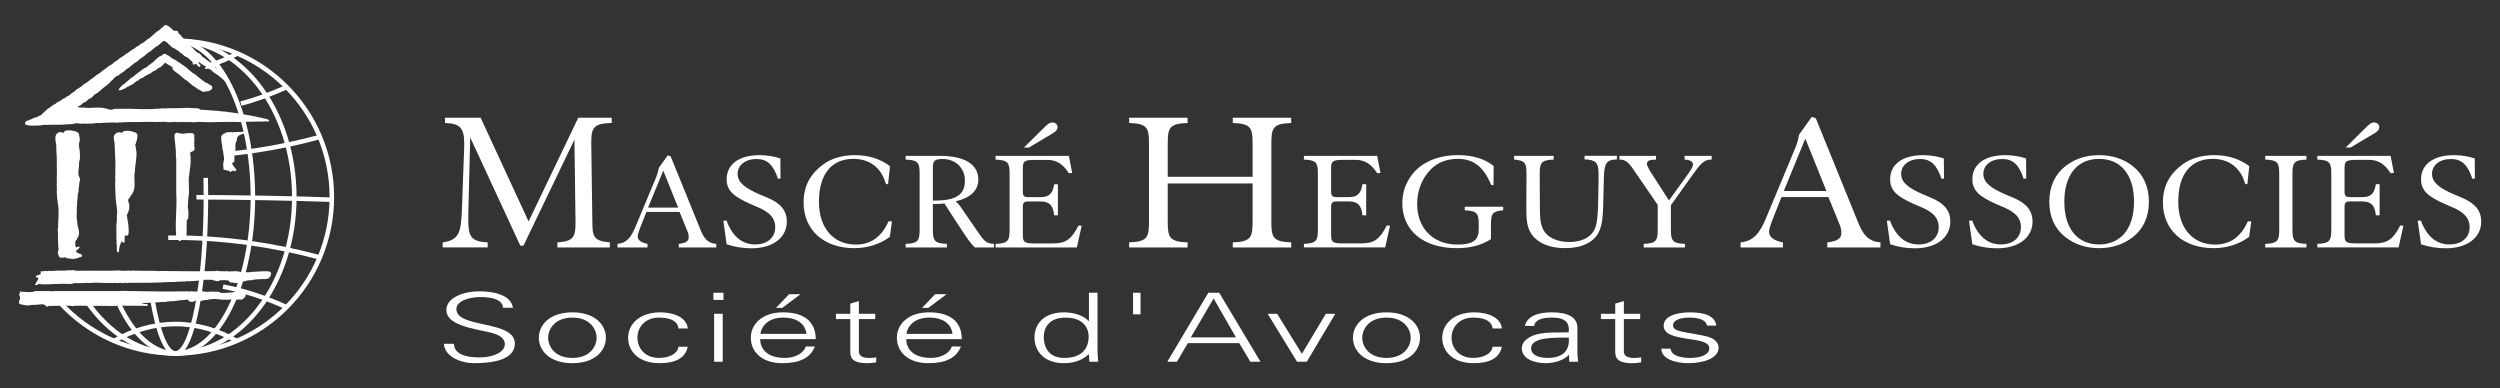<?xml version="1.0" encoding="UTF-8"?>
<!-- Generator: Adobe Illustrator 16.0.4, SVG Export Plug-In . SVG Version: 6.00 Build 0)  -->
<svg xmlns="http://www.w3.org/2000/svg" xmlns:xlink="http://www.w3.org/1999/xlink" version="1.1" id="Calque_1" x="0px" y="0px" width="275.25px" height="42.75px" viewBox="0 0 275.25 42.75" xml:space="preserve">
<rect x="0" y="0" width="275.25" height="42.75" fill="#333333" stroke="none"/>
<g>
	<path fill="none" stroke="#FFFFFF" stroke-width="0.5" d="M12.596,37.512c1.951-1.123,4.306-1.838,6.723-1.838   c2.434,0,4.782,0.732,6.748,1.871"></path>
	<path fill="none" stroke="#FFFFFF" stroke-width="0.5" d="M24.556,31.559c2.4,0.442,4.881,1.286,7.031,2.285"></path>
	<path fill="none" stroke="#FFFFFF" stroke-width="0.5" d="M18.522,26.177c0.265-0.001,0.527-0.006,0.796-0.006   c5.429,0,10.94,0.824,15.938,2.183"></path>
	<path fill="none" stroke="#FFFFFF" stroke-width="0.5" d="M23.056,7.193c0.981-0.287,2.216-0.826,3.087-1.318"></path>
	<path fill="none" stroke="#FFFFFF" stroke-width="0.5" d="M26.521,11.402c1.688-0.437,3.456-1.086,5.008-1.805"></path>
	<path fill="none" stroke="#FFFFFF" stroke-width="0.5" d="M25.703,16.884c3.189-0.337,6.47-0.979,9.487-1.798"></path>
	<path fill="none" stroke="#FFFFFF" stroke-width="0.5" d="M21.626,21.714c4.896,0.02,10.085,0.105,14.946,0.272"></path>
	<path fill="none" stroke="#FFFFFF" stroke-width="0.5" d="M19.318,4.48c9.507,0,17.219,7.709,17.219,17.221   c0,9.507-7.712,17.213-17.219,17.213c-5.022,0-9.541-2.149-12.688-5.574"></path>
	<path fill="none" stroke="#FFFFFF" stroke-width="0.5" d="M19.318,4.48c7.227,0,13.085,7.709,13.085,17.221   c0,9.507-5.858,17.213-13.085,17.213c-3.845,0-7.301-2.178-9.696-5.648"></path>
	<path fill="none" stroke="#FFFFFF" stroke-width="0.5" d="M19.318,4.48c4.708,0,8.526,7.709,8.526,17.221   c0,9.507-3.818,17.213-8.526,17.213c-2.436,0-4.634-2.059-6.186-5.365"></path>
	<path fill="none" stroke="#FFFFFF" stroke-width="0.5" d="M22.65,19.585c0.013,0.691,0.021,1.396,0.021,2.115   c0,9.507-1.502,17.213-3.354,17.213c-1.022,0-1.938-2.336-2.551-6.026"></path>
	<g>
		<path fill="#FFFFFF" d="M18.779,3.06c0.12,0.137,0.288,0.229,0.404,0.354c0.091-0.087,0.2,0.008,0.288-0.021    c0.234,0.045,0.11,0.379,0.354,0.404c0.176,0.212,0.31,0.412,0.531,0.591c0.278,0.425,0.814,0.821,1.147,1.198    c0.148,0.066,0.19,0.292,0.392,0.229l-0.022,0.015c0.148,0.088,0.186,0.147,0.285,0.269c0.133,0.105,0.192,0.256,0.369,0.299    c0.065,0.051,0.126,0.111,0.19,0.162c0.286,0.184,0.598,0.436,0.831,0.633c0.142,0.09,0.165,0.272,0.302,0.317    c0.031,0.104,0.155,0.132,0.18,0.216c0.141,0.079,0.25,0.226,0.39,0.313c0.006,0.024,0.036,0.024,0.051,0.024l-0.015,0.013    c0.031,0.008,0.05,0.065,0.087,0.024c0.311,0.252,0.53,0.514,0.67,0.844c-0.045,0.09,0.017,0.222-0.052,0.3    c-0.007-0.042-0.02-0.101-0.072-0.106c-0.029-0.019-0.052,0.024-0.073,0.035v0.014c-0.142-0.024-0.118-0.265-0.295-0.279    c-0.354-0.346-0.715-0.661-1.119-0.883c-0.25-0.18-0.427-0.463-0.772-0.479C22.8,7.644,22.674,7.585,22.6,7.599    c0.022-0.053-0.102-0.076-0.036-0.117c0.064,0.006,0.11-0.113,0.089-0.164c-0.112-0.08-0.234-0.141-0.339-0.191    c-0.03-0.104-0.171-0.045-0.191-0.163h-0.039c-0.062-0.058-0.146-0.115-0.227-0.138c-0.104,0.091,0.065,0.072,0.038,0.178    c0.058,0.093,0.243,0.131,0.154,0.301c-0.235,0.213-0.279-0.183-0.457-0.236c-0.11-0.09-0.162,0.02-0.266,0.037v0.021h-0.051    c-0.09-0.074-0.023-0.177-0.09-0.265c0.022-0.028-0.035-0.073-0.035-0.11c-0.104,0.007-0.148-0.126-0.229-0.155    c-0.147-0.197-0.3-0.267-0.479-0.375L20.42,6.242c-0.03-0.074-0.109-0.059-0.155-0.112c-0.19-0.231-0.497-0.329-0.667-0.579    l-0.126-0.016c-0.028-0.057-0.141-0.094-0.178-0.164c-0.132-0.094-0.3-0.094-0.404-0.21c-0.125-0.2-0.324-0.237-0.44-0.442    c-0.156-0.045-0.281-0.279-0.479-0.191c-0.216,0.156-0.397,0.354-0.582,0.494c-0.222,0.104-0.458,0.316-0.64,0.459    c0.006,0.123-0.141,0.041-0.156,0.145c-0.286,0.14-0.552,0.396-0.781,0.597c-0.162,0.089-0.315,0.228-0.455,0.302    c-0.06,0.103-0.201,0.168-0.265,0.265c-0.104-0.017-0.097,0.11-0.2,0.09c-0.198,0.161-0.373,0.3-0.567,0.455V7.39    c-0.052-0.008-0.123,0-0.117,0.067c-0.245,0.095-0.441,0.288-0.618,0.464c-0.045,0.044-0.134,0.064-0.2,0.104    c-0.117,0.088-0.28,0.191-0.391,0.301c-0.367,0.062-0.476,0.427-0.757,0.597c-0.046,0.076-0.133,0.09-0.156,0.179    c-0.146,0.152-0.33,0.258-0.461,0.387c-0.312,0.207-0.545,0.475-0.846,0.691c0.027,0.105-0.053,0.018-0.09,0.068    c-0.133,0.058-0.281,0.171-0.368,0.251c-0.061,0.087-0.169,0.177-0.236,0.248c-0.028,0.046-0.097-0.013-0.12,0.053l0.017,0.017    l-0.124,0.037l0.022,0.016c-0.259,0.057-0.323,0.352-0.59,0.391c-0.237,0.094-0.339,0.337-0.56,0.387    c-0.06,0.037-0.126,0.076-0.161,0.125c0.053,0.016,0.028,0.088,0.088,0.067l0.038-0.052c0.048,0.029,0.124,0.109,0.175,0.035    c0.067-0.027,0.167,0.098,0.242,0c0.016,0.037,0.082,0.037,0.125,0.037c0.045-0.088,0.097,0.008,0.141,0    c0.817,0.082,1.627-0.162,2.386,0.127c0.133-0.058,0.124,0.104,0.251,0.051c0.026,0.066,0.095,0.023,0.139,0.039    c0.008-0.016,0.021-0.023,0.021-0.039c0.11,0.139,0.275-0.059,0.404-0.021c0.112-0.096,0.207-0.01,0.334-0.029    c0.067,0.043,0.116-0.058,0.196-0.021c-0.007,0.021,0.006,0.026,0.017,0.036c0.14-0.051,0.286-0.051,0.425,0    c0.096-0.105,0.178,0.036,0.264-0.036c0.098-0.053,0.155,0.11,0.23,0c0.971,0.04,1.912,0.071,2.93,0.036    c0.03-0.008,0.008-0.051,0.035-0.036h0.054v0.021c0.244-0.053,0.545,0.029,0.744-0.073c0.036-0.007,0.066,0.007,0.088,0.036    c0.082,0.017,0.163-0.073,0.213,0c0.386-0.066,0.85-0.021,1.274-0.036c0.287-0.03,0.655-0.017,0.897-0.017    c0.054-0.082,0.132,0,0.199,0c0.043-0.059,0.179-0.045,0.24-0.021c0.38,0.021,0.746,0.037,1.113,0.053    c0.083,0.042,0.163,0.087,0.236,0.146c0.155,0.045,0.354-0.022,0.493,0.052c0.022-0.031,0.051-0.044,0.089-0.036v0.014    c0.309,0.008,0.566,0.071,0.896,0.071c0.112-0.043,0.274,0.097,0.34,0h0.05c-0.014-0.005-0.028,0.009-0.036,0.017    c0.164,0,0.322,0.073,0.441,0.039l-0.014,0.02c0.169,0,0.359,0.064,0.507,0.016c0.045,0.105,0.117,0.014,0.177,0.014    c0,0.065,0.064,0.021,0.09,0.061c0.146-0.016,0.211,0.005,0.338,0.051c0.007-0.007,0.021-0.02,0.016-0.039h0.036    c0.069,0.084,0.178,0.02,0.266,0.055v0.021c0.176,0.027,0.413,0,0.531,0.087c0.234,0.045,0.565,0.039,0.816,0.141    c0.066-0.03,0.103-0.03,0.175,0c-0.007,0.017,0.007,0.021,0.014,0.039c0.022-0.047,0.067-0.039,0.105-0.039    c-0.006,0.021,0.021,0.039,0.036,0.053h0.125v0.014c0.125,0.021,0.272,0.021,0.367,0.073c0.125,0.053,0.238-0.03,0.34,0.073    c0.053,0.009,0.147-0.035,0.162,0.052c0.09-0.015,0.199,0.022,0.295,0.017c0.021,0.073,0.134,0.006,0.178,0.053v0.021    c0.102,0.017,0.189,0.042,0.301,0.036c0.03,0.043,0.126,0.043,0.161,0.064c0.126-0.014,0.146,0.097,0.267,0.09    c0,0.021-0.008,0.043,0.015,0.051c-0.043,0.016-0.067,0.066-0.067,0.111c-0.838,0.022-1.744,0.022-2.584,0.037    c-0.126,0.039-0.317,0.075-0.479,0.03c-1.221-0.045-2.474,0.013-3.674,0.021c-0.168-0.03-0.377-0.014-0.597-0.021    c-0.294-0.042-0.682,0-1.008,0.037c-0.035-0.067-0.117-0.022-0.176-0.037c-0.046,0.05-0.163-0.067-0.229,0.037    c-0.021-0.046-0.113-0.067-0.161-0.037c-0.039,0.063-0.169-0.098-0.213,0.037h-0.039c0.008-0.052-0.051-0.015-0.064-0.052    c-0.104,0.07-0.222-0.074-0.301,0.052c-0.119-0.126-0.213,0.026-0.354-0.052c-0.059,0.07-0.2-0.03-0.249,0.052    c-0.075-0.126-0.201,0.026-0.282-0.067c-0.146,0.039-0.314,0.067-0.478,0.03c-0.256,0.083-0.463-0.09-0.744-0.016    c-0.051,0.016-0.119,0.006-0.191-0.017c-0.051,0.006-0.093,0.045-0.161,0.031c-0.029-0.076-0.08,0-0.117,0    c-1.043-0.055-2.21,0.027-3.395,0l-0.036,0.037l0.017,0.018c-0.055,0.023-0.039-0.054-0.092-0.054    c-0.176,0.044-0.338,0-0.491,0.037v0.033c-0.108-0.132-0.176,0.06-0.302-0.048c-0.082-0.008-0.11,0.103-0.191,0.015    c-0.031,0.019-0.081,0.019-0.089,0.069c-0.05-0.043-0.104-0.062-0.175-0.051l-0.037,0.028c-0.039-0.032-0.106-0.062-0.154-0.028    c-0.075,0.051-0.17-0.055-0.238,0.028c-0.146-0.138-0.199,0.054-0.367-0.028c-0.006,0.008-0.021,0.016-0.014,0.028h-0.059    c0.007-0.028-0.021-0.032-0.055-0.028c-0.081,0-0.122,0.074-0.188,0c-0.088,0.028-0.163,0.062-0.229,0    c-0.073,0.142-0.192-0.064-0.288,0.069c-0.234-0.047-0.536,0.013-0.771,0.021c-0.066,0.008-0.153,0.052-0.236,0    c-0.028,0.023-0.08,0.023-0.089,0.066c-0.021-0.035-0.104-0.074-0.152-0.035c-0.009,0.014-0.023,0.02-0.023,0.035    c-0.082-0.148-0.206,0.074-0.28-0.049c-0.104-0.025-0.139,0.116-0.213,0c-0.096-0.062-0.127,0.146-0.175,0    c-0.04,0.006-0.091-0.02-0.126,0.014v0.02c-0.221-0.027-0.634-0.096-0.935-0.02c-0.046,0.137-0.201-0.047-0.243,0.084    c-0.062,0.024-0.046-0.05-0.089-0.05c-0.088,0.044-0.179,0.05-0.251,0.034c-0.81,0.105-1.737,0.023-2.525,0.078    c0.007-0.021-0.022-0.045-0.036-0.038c-0.125,0.065-0.294,0-0.406,0.103c-0.064-0.057-0.125-0.016-0.197,0    c-0.17,0.01-0.397-0.016-0.583,0.02v0.018c-0.035-0.057-0.109-0.027-0.177-0.037c-0.007,0.01-0.021,0.02-0.014,0.037H3.531v-0.018    c-0.178-0.048-0.34,0.033-0.494-0.07C2.896,13.796,2.832,13.73,2.75,13.64c-0.021-0.184,0.104-0.242,0.2-0.353    c0.087,0.006,0.19,0.006,0.228-0.068c0.162-0.071,0.337-0.086,0.479-0.211c0.171,0.017,0.221-0.142,0.405-0.11    c0.14,0,0.178-0.205,0.354-0.156c0.096-0.088,0.216-0.154,0.279-0.264c0.22-0.154,0.391-0.369,0.589-0.529    c0.162-0.055,0.259-0.135,0.367-0.252c0.098,0,0.179-0.183,0.305-0.178c0.132-0.066,0.294-0.188,0.404-0.3    c0.279-0.028,0.457-0.34,0.758-0.403c0.09-0.09,0.179-0.104,0.251-0.194l-0.021-0.021c0.126,0.008,0.207-0.072,0.302-0.117    c0.075-0.101,0.2-0.162,0.287-0.264c0.089-0.014,0.17-0.104,0.265-0.148C8.443,9.74,8.959,9.63,9.226,9.26    c0.132-0.028,0.25-0.159,0.39-0.213c0.311-0.302,0.67-0.457,0.987-0.772c0.036,0.008,0.056-0.02,0.088-0.035V8.205    c0.09-0.01,0.184-0.055,0.211-0.127c0.083-0.037,0.148-0.09,0.216-0.154c0.079-0.045,0.138-0.133,0.228-0.161    c0.037-0.069,0.126-0.083,0.192-0.126l-0.014-0.015c0.25-0.14,0.479-0.418,0.757-0.515c0.237-0.18,0.354-0.354,0.634-0.457    c0.109-0.117,0.301-0.271,0.427-0.338c0.191-0.125,0.368-0.199,0.514-0.392c0.135-0.026,0.297-0.131,0.386-0.244    c0.117-0.05,0.131-0.05,0.211-0.139c0.208-0.118,0.436-0.244,0.582-0.411c0.037,0,0.079,0.013,0.111-0.018V5.072    c0.197-0.034,0.295-0.258,0.479-0.301c0.273-0.097,0.516-0.444,0.793-0.545c0.29-0.25,0.531-0.453,0.797-0.693    c0.022-0.049,0.109-0.109,0.177-0.103c0.141-0.153,0.396-0.317,0.529-0.478c0.082-0.023,0.142-0.102,0.207-0.178    C18.383,2.715,18.618,2.917,18.779,3.06z"></path>
		<path fill="#FFFFFF" d="M18.411,6.045c0.039,0.039,0.091,0.095,0.154,0.085c0.044,0.068,0.14,0.082,0.199,0.143    c0.2,0.242,0.547,0.268,0.743,0.479c0.36,0.197,0.648,0.45,1.005,0.67c0.242,0.257,0.529,0.448,0.792,0.68h0.061    c0.051,0.109,0.243,0.133,0.293,0.24c0.325,0.286,0.656,0.51,0.995,0.76c0.11,0,0.134,0.08,0.243,0.073    c0.124,0.206,0.469,0.147,0.477,0.478c-0.011,0.052-0.035,0.105-0.052,0.156c-0.042,0.079-0.117,0.079-0.19,0.125    c-0.127,0.174-0.403,0.071-0.604,0.16c-0.294,0.096-0.478-0.227-0.72-0.264c-0.206-0.169-0.438-0.33-0.692-0.479    c-0.037-0.035-0.037-0.113-0.105-0.104c-0.17-0.175-0.331-0.255-0.514-0.425h-0.075c0.022-0.053-0.03-0.053-0.051-0.074    c-0.064,0.029-0.064-0.111-0.153-0.088c-0.007-0.057-0.045-0.073-0.088-0.1c-0.295-0.275-0.566-0.481-0.884-0.697    c-0.061-0.028-0.022-0.146-0.125-0.101c0.037-0.11-0.139-0.069-0.111-0.177c-0.086-0.055,0.039-0.119-0.027-0.182    C18.834,7.269,18.6,7.178,18.43,7.068c-0.089-0.051-0.141-0.147-0.267-0.15c-0.107,0.136-0.234,0.24-0.353,0.367    c-0.125-0.016-0.08,0.15-0.213,0.138c-0.207,0.06-0.342,0.281-0.543,0.34c-0.023,0.108-0.1,0.017-0.166,0.071    c-0.071,0.1-0.265,0.141-0.277,0.244c-0.199,0.016-0.369,0.178-0.531,0.25l0.014,0.015c-0.152,0-0.285,0.155-0.383,0.229    c-0.234,0.031-0.359,0.17-0.515,0.302c-0.332,0.071-0.471,0.448-0.809,0.491c-0.082,0.047-0.142,0.141-0.234,0.148    c-0.162,0.036-0.289,0.182-0.442,0.264c-0.117-0.043-0.125,0.071-0.229,0.067c0.021,0.052-0.045,0.052-0.066,0.074    c-0.042-0.083-0.088,0.021-0.146,0.015l-0.243-0.015c0.168-0.244,0.348-0.519,0.619-0.658c0.212-0.141,0.367-0.358,0.598-0.493    c0.05-0.072,0.1-0.134,0.173-0.16c0.4-0.254,0.687-0.555,1.033-0.775c0.066-0.064,0.177-0.161,0.263-0.176    c0.113-0.168,0.25-0.155,0.42-0.252c0.252-0.277,0.729-0.498,0.957-0.793c0.223-0.183,0.376-0.406,0.659-0.457    c0.115-0.127,0.271-0.235,0.453-0.235C18.272,5.962,18.339,6.06,18.411,6.045z"></path>
		<path fill="#FFFFFF" d="M7.7,14.351c0,0.021,0.014,0.028,0.022,0.034c0.02-0.065,0.087-0.019,0.139-0.034    c0.059,0.094,0.155,0.034,0.266,0.049c0.05,0.066,0.14,0.057,0.212,0.057c0.068,0.039,0.162,0.134,0.242,0.117l-0.013,0.023    c0.116,0,0.059,0.135,0.139,0.182C8.694,14.84,8.7,14.896,8.729,14.951l-0.022,0.016c0.118,0.133-0.007,0.241,0.111,0.354    c-0.031-0.008-0.037,0.021-0.06,0.037c0.045,0.076,0,0.146,0,0.23c-0.118,0.284-0.052,0.609,0,0.882    c-0.045,0.115,0.088,0.212,0.022,0.3c-0.008,0.075,0.065,0.125,0.014,0.193c-0.072,0.08,0.096,0.146,0,0.232    c0.068,0.099-0.053,0.19,0.023,0.295c-0.089,0.074-0.044,0.295-0.111,0.391c0.03,0.492-0.126,0.979-0.066,1.416    c0.073,0.094,0.097,0.266,0.178,0.387c-0.06,0.098,0.059,0.217-0.06,0.266c0,0.393-0.133,0.787-0.118,1.186    c-0.044,0.121-0.061,0.268-0.086,0.367c0.014,0.442-0.104,0.884-0.074,1.239c-0.073,0.111,0.021,0.162-0.039,0.301    c0.104,0.076-0.071,0.146,0.039,0.251c-0.066,0.229-0.021,0.509-0.039,0.758c0.091,0.065-0.021,0.128,0.039,0.228    c0.027,0.363,0.074,0.668,0.189,1.024c0.015,0.228,0.104,0.585-0.115,0.834c-0.047,0.071-0.029,0.183-0.113,0.226    c-0.051,0.065-0.103,0.185-0.153,0.252c0,0.234-0.03,0.467,0.09,0.621c0.139,0.026,0.184-0.135,0.317-0.078    c0.196,0.123-0.074,0.192-0.126,0.304c-0.11,0.052-0.186,0.097-0.178,0.252c-0.014,0.103,0.104,0.087,0.164,0.142h0.086    c0.054,0.071,0.154,0.131,0.28,0.103l-0.015,0.021c0.096,0.024,0.089,0.096,0.139,0.182c-0.063,0.238-0.331,0.062-0.425,0.262    c-0.147-0.053-0.26,0.09-0.422,0.053c-0.071,0.164-0.153-0.117-0.234,0.053c-0.036,0.015-0.074-0.016-0.088-0.037    c-0.037-0.043-0.082,0.016-0.117,0.021c-0.141-0.128-0.317,0.022-0.44-0.128c-0.09,0.018-0.193-0.102-0.303-0.036    c-0.136,0.074-0.34,0.017-0.465-0.013c0.023-0.055-0.028-0.055-0.051-0.076c-0.052-0.079-0.038-0.22-0.125-0.3    c-0.043-0.306,0.176-0.545,0.023-0.849c0.071-0.078-0.031-0.237,0-0.314c-0.018-0.126,0.026-0.316-0.038-0.441h0.015    c0.05-0.091-0.022-0.209,0.023-0.268c-0.009-0.107-0.066-0.153,0-0.248c-0.031-0.243-0.018-0.466-0.038-0.686l0.038-0.111    c-0.018-0.669,0.102-1.354,0.034-2.047c0.029-0.029,0.011-0.072,0.016-0.11c-0.081-0.063,0.007-0.142-0.036-0.228    c0-0.192-0.104-0.297-0.066-0.478c-0.082-0.363-0.053-0.736-0.11-1.13c0.065-0.036,0.021-0.117,0.036-0.174l-0.036-0.036    c0.058-0.022,0.028-0.083,0.036-0.125c-0.116-0.06,0.081-0.163-0.036-0.244c0.065-0.124-0.061-0.192,0.036-0.302    c0.038-0.094-0.082-0.119,0-0.199l-0.036-0.154c0.028,0,0.043-0.029,0.036-0.052c0.015-0.067-0.089-0.127,0-0.175    c0-0.051-0.082-0.157,0-0.215c-0.043-0.178,0.045-0.383-0.036-0.553l0.036-0.029c-0.052-0.744,0.031-1.36-0.072-2.195    c0.087-0.058-0.044-0.141,0-0.211c0.065-0.523-0.25-1.097-0.017-1.591c0.082-0.037,0.142-0.155,0.229-0.179    c0.036-0.109,0.206,0,0.25-0.086h0.066l-0.017,0.022c0.134-0.037,0.161,0.127,0.279,0.063C7.147,14.341,7.38,14.333,7.7,14.351z"></path>
		<path fill="#FFFFFF" d="M14.592,14.474c0.065,0.098,0.241,0.029,0.3,0.125c0.097,0.022,0.17,0.104,0.23,0.192    c0.021,0.325-0.024,0.626-0.155,0.919c0.014,0.066-0.031,0.109-0.054,0.163c-0.064,0.249,0.11,0.383,0.054,0.598    c0.155,0.405,0,0.925,0,1.397h-0.023c-0.021,0.347-0.103,0.67-0.088,1.037l-0.029,0.062c-0.126,0.831,0.206,1.681-0.287,2.397    c-0.052,0.056-0.102,0.147-0.155,0.195v0.071c-0.038-0.013-0.052,0.017-0.072,0.034l0.013,0.02l-0.029,0.036l0.017,0.015    c-0.087,0.021-0.125,0.134-0.192,0.235c-0.021,0.154,0.016,0.338,0.105,0.471v0.615c-0.03-0.006-0.037,0.026-0.055,0.042    c0.023,0.146-0.027,0.22-0.107,0.317c0.014,0.092-0.091,0.168-0.055,0.248c-0.053-0.01-0.013,0.054-0.053,0.074    c0.082,0.24,0.053,0.529,0.164,0.824c-0.006,0.039-0.073,0.082,0,0.11c0.023,0.413,0.12,0.836-0.021,1.216    c-0.11,0.133-0.428-0.068-0.369,0.208c-0.021,0.188-0.029,0.351,0,0.535c-0.029,0.087-0.133,0.058-0.198,0.087    c-0.111-0.021,0.014-0.173-0.105-0.152c-0.049,0.049-0.102,0.094-0.102,0.174l0.016,0.016c-0.141-0.016-0.007,0.148-0.125,0.18    c-0.036,0.254-0.133,0.491-0.125,0.779c-0.038,0.03-0.038,0.05-0.09,0.062c-0.019-0.006-0.051-0.021-0.086-0.014    c-0.074-0.16-0.046-0.33-0.053-0.552c-0.066-0.06,0.075-0.187-0.051-0.244c0.044-0.019,0.037-0.063,0.037-0.106    c-0.062-0.022-0.029-0.071-0.037-0.121c0.051-0.012,0.029-0.057,0.037-0.106c-0.037-0.062-0.008-0.14-0.022-0.217    c0.015-0.154-0.021-0.295-0.031-0.438l0.031-0.065c-0.031-0.451-0.007-0.731-0.015-1.19c0.044-0.018,0.037-0.062,0.037-0.1    c-0.081-0.039,0-0.09,0-0.124c0.043-0.333-0.022-0.798,0.05-1.099c-0.029-0.258-0.006-0.574-0.087-0.832    c0.037-0.14-0.076-0.234-0.036-0.352c-0.04-0.304-0.053-0.641-0.068-0.936c-0.014-0.06,0.028-0.188-0.035-0.252    c0.059-0.097,0.016-0.241,0.016-0.352c-0.032-0.007-0.016-0.046-0.016-0.066c0.035-0.022,0.035-0.059,0.016-0.088    c-0.068-0.09,0.057-0.177-0.039-0.287c0.031,0.014,0.039-0.022,0.059-0.03c0-0.067-0.035-0.126-0.059-0.175    c0.031,0.008,0.039-0.023,0.059-0.036c-0.064-0.113,0.052-0.207-0.035-0.32c-0.009-0.101,0.087-0.153-0.022-0.233    c0.109-0.191,0.022-0.449,0.039-0.631c0.027-0.393,0.027-0.938,0-1.328c-0.039-0.05,0.043-0.145-0.039-0.228    c0.109-0.067-0.051-0.198,0.039-0.285c-0.126-0.11,0.064-0.243-0.068-0.333c0.074-0.054,0-0.139,0-0.18    c0.074-0.062,0-0.154,0-0.227l-0.021-0.021c0.036-0.022,0.044-0.062,0.021-0.09c0.053-0.449-0.176-0.729-0.074-1.183    c0.054,0,0.061-0.062,0.054-0.105c0.073-0.073,0.17-0.1,0.229-0.215c0.156,0.049,0.242-0.16,0.354-0.014    c0.021,0,0.045,0,0.059-0.023v-0.014h0.029c0,0.061,0.067,0.014,0.087,0.051c0.147,0.017,0.199-0.232,0.414-0.189    C14.038,14.351,14.318,14.435,14.592,14.474z"></path>
		<path fill="#FFFFFF" d="M27.107,14.548c-0.044,0.064-0.007,0.096-0.021,0.18c-0.171,0.055-0.406-0.066-0.531,0.1    c-0.227,0.016-0.375,0.184-0.455,0.367c0,0.252-0.132,0.465-0.178,0.693c-0.021,0.33,0.045,0.76-0.051,1.061    c-0.187,0.348,0.063,0.69-0.146,0.959c-0.075-0.045-0.12,0.02-0.179,0.05c0.059,0.258,0.266,0.442,0.413,0.633l-0.023,0.022    c0.032,0.007,0.052,0.045,0.089,0.031c0,0.062,0.022,0.174-0.103,0.16c-0.007,0.064-0.095,0.02-0.141,0.036    c-0.021-0.043-0.065-0.036-0.109-0.036c-0.008,0.008-0.022,0.014-0.016,0.036c-0.022-0.043-0.093-0.073-0.139-0.036    c-0.015,0.072-0.066,0.1-0.125,0.139c-0.112-0.021-0.206-0.265-0.354-0.125c-0.044-0.062-0.082-0.096-0.162-0.103    c-0.103,0.083-0.154-0.08-0.265-0.051c-0.036-0.212,0-0.353-0.051-0.532c0.044-0.115,0.06-0.248,0.051-0.387    c0.095-0.105,0.053-0.356,0.038-0.518c-0.038-0.031-0.029-0.17-0.051-0.264c-0.038-0.111,0.006-0.4-0.11-0.512    c-0.031-0.234,0-0.471-0.09-0.704c0.053-0.113-0.089-0.212-0.016-0.339c-0.05-0.147-0.035-0.286-0.015-0.441    c0.149-0.125,0.236-0.301,0.443-0.301c0.117-0.184,0.332-0.061,0.506-0.119l-0.013-0.023h0.064c0,0.023,0.015,0.029,0.023,0.037    c0.081-0.06,0.045,0.01,0.138,0c0.033,0.01,0.187-0.008,0.266-0.014C26.165,14.548,26.68,14.467,27.107,14.548z"></path>
		<path fill="#FFFFFF" d="M19.86,14.689v0.014c0.296,0.064,0.517-0.042,0.812-0.036c0.015,0,0.042,0.008,0.049-0.013v-0.019h0.052    c0,0.039,0.045,0.031,0.073,0.031c0.023,0,0.062,0.017,0.074-0.013v-0.019h0.067l-0.014,0.019c0.088,0.033,0.212-0.01,0.302,0.033    l-0.023,0.015l0.074,0.034l-0.022,0.017l0.089,0.088l-0.015,0.021l0.038,0.035c-0.045,0.088,0,0.18-0.038,0.283    c0.097,0.081-0.038,0.184,0.038,0.305l-0.038,0.033l0.015,0.019c-0.065,0.053,0.059,0.161-0.028,0.225    c0.073,0.111,0,0.251,0.028,0.354c0.038,0.133,0.053,0.324-0.028,0.441c-0.126,0.082-0.194,0.157-0.323,0.163l-0.104,0.101    c0.088,0.664,0.073,1.311-0.052,1.931c0.031,0.134-0.051,0.244-0.037,0.39c-0.168,0.805,0.037,1.613-0.073,2.44    c-0.087,0.322-0.043,0.74-0.102,1.095c0.066,0.449,0.102,0.973,0.037,1.414c-0.11,0.005-0.03,0.146-0.142,0.154    c-0.044,0.617,0,1.191-0.037,1.678c-0.043,0.119-0.206,0.055-0.195,0.197l-0.054,0.056l0.054,0.034    c-0.179,0.119-0.369,0.197-0.531,0.355c-0.091-0.104-0.198-0.088-0.28-0.201c-0.024,0.043-0.067,0.039-0.104,0.039    c-0.021-0.051-0.109-0.074-0.163-0.039c-0.014,0.043-0.171-0.08-0.189,0.039h-0.039c0.008-0.03-0.022-0.039-0.035-0.051    c-0.074-0.023-0.148,0.109-0.191,0.012c-0.038-0.06,0.043-0.072,0.052-0.123c0.125-0.065,0.337-0.008,0.492-0.051    c0.054-0.099,0.054-0.213,0.018-0.303c0.043-0.111-0.018-0.172,0.037-0.295l-0.037-0.036c-0.068-1.53,0.13-2.696,0.037-4.244    c0-1.404,0-2.592,0-3.886l-0.037-0.04c0.006-0.388,0.006-0.895-0.068-1.32c0.03-0.185-0.051-0.388-0.051-0.658    c-0.095-0.066,0.031-0.154-0.036-0.229c0.014-0.153-0.053-0.338,0.067-0.478c0.062-0.049,0.125-0.074,0.211-0.09    C19.618,14.613,19.731,14.689,19.86,14.689z"></path>
		<path fill="#FFFFFF" d="M8.318,29.773c0.073,0.017,0.155,0.069,0.214,0l0.049,0.039c1.476-0.039,3.176,0.043,4.633-0.039v0.022    c0.337,0.022,0.647,0.039,0.974-0.022c0.027,0.069,0.108,0.022,0.159,0.039c0.054-0.074,0.173,0.066,0.216-0.039h0.029v0.022    c0.823,0.03,1.647,0.017,2.442,0.017c-0.006,0.022,0.007,0.03,0.017,0.037c0.065,0,0.065-0.061,0.139-0.037    c0.139,0.061,0.295,0.043,0.427,0.022c1.79,0.021,4.181,0.051,6.045,0.015c0.116-0.007,0.302-0.068,0.419-0.015v0.015    c0.243,0.029,0.413,0.014,0.618,0.014c0.074,0.078,0.154-0.073,0.252,0c0.036,0.017,0.154-0.027,0.175,0.035    c0.068-0.013,0.08-0.041,0.154-0.035l-0.013,0.022c0.013,0.029,0.057,0.013,0.088,0.013c0.028-0.062,0.096-0.02,0.14-0.035    c0,0.022,0.009,0.031,0.022,0.035c0.087-0.08,0.235,0.018,0.315-0.049c0.25,0.036,0.509,0.006,0.744,0.139    c0.176,0,0.337-0.037,0.508-0.053c0.008,0.076,0.096,0.006,0.124,0.053c0.147-0.028,0.295-0.017,0.405-0.017l0.038-0.036    l0.035,0.036l0.037-0.036c0.708-0.027,1.097-0.086,1.819-0.072c0.049,0.045,0.117,0.063,0.19,0.06c0,0.05,0.053,0.015,0.075,0.05    c-0.03,0.025,0.025,0.068,0.036,0.104c0.043,0.266-0.133,0.414-0.268,0.568c-0.125-0.008-0.161,0.125-0.286,0.051    c-0.059,0.119-0.163-0.051-0.244,0.052c-0.101-0.132-0.228,0.044-0.337-0.017c-0.183,0.053-0.538-0.027-0.721,0.075    c-0.088,0.015-0.215-0.044-0.252,0.052c-0.205-0.012-0.476,0.004-0.632,0.051c-0.08,0.078-0.229,0.031-0.338,0.088    c-0.187,0.055-0.387,0.055-0.53,0.178c-0.023-0.044-0.066-0.036-0.104-0.036c-0.021,0.043-0.067,0.036-0.11,0.036    c-0.021-0.044-0.064-0.036-0.103-0.036c-0.021,0.029-0.051,0.043-0.089,0.036c-0.061-0.118-0.184,0.007-0.266-0.087    c-0.308,0.142-0.344-0.324-0.616-0.216c-0.112-0.037-0.221,0-0.34-0.051c-0.067,0.104-0.19-0.06-0.229,0.072    c-0.035-0.035-0.108-0.072-0.175-0.035c-0.007,0.088-0.104,0.021-0.14,0.065c-0.164,0.131-0.317-0.09-0.493-0.015    c-0.193-0.192-0.456-0.075-0.678-0.104c-0.258-0.021-0.574,0.021-0.862,0.053c-0.013,0.013-0.044,0.02-0.037,0.051    c-0.051-0.051-0.117-0.062-0.176-0.016v0.016c-0.419-0.008-0.796,0.087-1.29,0.051l-0.051,0.052    c-0.104-0.166-0.155,0.097-0.25-0.017c-0.249-0.014-0.479,0.037-0.706,0.017c-0.062,0.062-0.168-0.044-0.25,0.039    c-0.458-0.024-1.025,0.042-1.415,0.022c-0.032,0.021-0.052,0.062-0.104,0.049c-0.079-0.119-0.189,0.074-0.278-0.049    c-0.135,0.057-0.265,0.072-0.392,0.014c-0.116,0.064-0.235,0.021-0.353,0.036c-0.037-0.013-0.111-0.021-0.14,0.036    c-0.036-0.064-0.111-0.021-0.159-0.036c-0.054,0.104-0.082-0.044-0.143-0.021c-0.066-0.023-0.111,0.125-0.163,0.021    c-0.088-0.048-0.125,0.104-0.189,0c-0.061,0-0.117-0.007-0.164,0.036c-0.028-0.064-0.104-0.021-0.153-0.036    c-0.016,0.007-0.021,0.015-0.021,0.036H15.56c0.006-0.043-0.042-0.036-0.065-0.036c-0.072-0.044-0.072,0.073-0.14,0.036    c0-0.036-0.031-0.043-0.06-0.036c-0.067-0.029-0.088,0.063-0.154,0.036c0-0.043-0.045-0.036-0.074-0.036    c-0.021,0-0.059-0.013-0.065,0.015v0.021c-0.06-0.008-0.098-0.057-0.162-0.036c-0.022,0.028-0.053,0.036-0.09,0.036    c-0.023-0.043-0.064-0.036-0.104-0.036c-0.029,0-0.005,0.044-0.037,0.036c-0.065,0.009-0.139-0.084-0.2,0h-0.066    c0-0.036-0.027-0.043-0.05-0.036c-0.081,0.022-0.133,0.063-0.197,0c-0.104,0.177-0.198-0.126-0.304,0.051    c-0.095-0.118-0.198,0.084-0.294-0.036c-0.088,0.12-0.176-0.082-0.264,0.036c-0.127-0.123-0.251,0.097-0.354-0.051    c-0.09,0.147-0.191-0.071-0.288,0.051c-0.021-0.044-0.064-0.036-0.104-0.036c-0.021,0.059-0.082,0.029-0.124,0.036    c-0.022-0.028-0.052-0.036-0.089-0.036c-0.023,0.029-0.051,0.043-0.089,0.036c-0.029-0.028-0.074-0.08-0.104-0.036    c-0.064,0.12-0.183-0.082-0.25,0.036c-0.074-0.036-0.155-0.036-0.227,0c-0.045-0.028-0.088-0.036-0.142-0.036    c-0.088,0.049-0.192-0.035-0.287,0.021c-0.021-0.043-0.065-0.036-0.103-0.036c-0.074,0.104-0.155-0.071-0.229,0.036    c-0.124-0.057-0.323-0.057-0.442,0c-0.102-0.08-0.287-0.014-0.412,0.016v-0.016c-0.198,0.027-0.396-0.064-0.582,0.016v-0.016    c-0.059-0.043-0.125,0-0.178,0.016c-0.014-0.044-0.05-0.016-0.085,0H8.105c-0.06,0.109-0.169,0.007-0.25,0.09    c-0.25-0.006-0.481,0.014-0.692-0.035C7.105,31.22,7.06,31.335,7.009,31.25c-0.021-0.036-0.06-0.014-0.09-0.021    c-0.021,0.049-0.063,0.055-0.108,0.021c-0.016-0.036-0.051-0.014-0.087-0.021c-0.062,0.092-0.142-0.031-0.207,0.035    c-0.699-0.027-1.494,0.125-2.195,0c-0.138,0.079-0.301,0.125-0.479,0.125c0.073-0.141,0.135-0.295,0.229-0.429    c0.068-0.099,0.156-0.213,0.149-0.353c-0.074-0.062-0.192-0.082-0.268-0.069c-0.044-0.109,0.074-0.167,0.104-0.233    c0.164,0.008,0.294-0.066,0.428-0.14c-0.015-0.082,0.021-0.168-0.038-0.231c0.134-0.139,0.34-0.013,0.509-0.1    c0.125,0.021,0.295,0.037,0.413-0.023c0.147,0.074,0.212-0.009,0.367,0.023c0.479-0.055,1.114-0.039,1.59-0.039l0.038-0.036h0.617    c0.023-0.044,0.066-0.037,0.105-0.037C8.185,29.744,8.223,29.879,8.318,29.773z"></path>
		<path fill="#FFFFFF" d="M26.592,32.043c0.037-0.051,0.081,0.005,0.104,0.027l0.263,0.037c0.016,0.176,0.148,0.31,0.074,0.496    c-0.094,0.182-0.22,0.254-0.368,0.375c-0.588,0.012-1.215-0.029-1.753,0.035c-0.059-0.023-0.108-0.052-0.175-0.035    c-0.074,0.09-0.168-0.074-0.25,0.035c-0.133-0.052-0.28-0.064-0.444-0.06c-0.313-0.043-0.646-0.067-0.972,0.022    c-0.051,0.012-0.141-0.029-0.175,0.037c-0.243-0.018-0.516,0.078-0.773,0.116v-0.015c-0.06-0.06-0.154,0.095-0.177-0.036    c-0.051,0-0.117-0.007-0.125,0.051c-0.126-0.177-0.193,0.126-0.317-0.051c-0.17,0.198-0.36,0.168-0.604,0.141    c0-0.045-0.053-0.053-0.088-0.053l0.021-0.015c-0.036-0.08-0.154-0.065-0.175-0.164c-0.309,0.052-0.658,0.045-1.01,0.091    c-0.023,0.024-0.023,0.073-0.073,0.051c0.006-0.026-0.024-0.038-0.052-0.026c-0.024,0-0.062-0.018-0.073,0.012    c-0.067,0.061-0.177-0.043-0.244,0.053c-0.221-0.043-0.42,0.013-0.656,0.021c-0.021,0.015-0.036,0.043-0.073,0.03    c0.006-0.03-0.021-0.041-0.052-0.03c-0.066-0.039-0.052,0.051-0.104,0.051c-0.264,0.017-0.578-0.029-0.781,0.037    c-0.263,0.029-0.521-0.006-0.756,0.053c0.006-0.021-0.015-0.044-0.036-0.037c-0.082,0.021-0.164,0.083-0.244,0.016    c-0.146,0.059-0.302,0.036-0.443,0.036c-0.064,0.04-0.196-0.052-0.25,0.054c-0.026-0.031-0.08-0.067-0.14-0.054    c-0.021,0.021-0.021,0.054-0.05,0.075c0.05,0.027,0.125,0.011,0.189,0.011v0.023l0.442,0.028    c-0.028,0.039-0.015,0.088-0.015,0.125l0.029,0.037l-0.029,0.039c-1.083-0.045-2.142,0-3.393-0.039    c-0.125,0.166-0.187-0.074-0.315,0.055c-0.186-0.055-0.377,0.027-0.554-0.016L11.94,33.72c-0.021-0.036-0.073-0.067-0.142-0.06    c-0.02,0.039-0.05,0.047-0.087,0.039c-0.021-0.062-0.08-0.021-0.125-0.039l-0.051,0.06c-0.038-0.021-0.06-0.083-0.125-0.06    c-0.008,0.047-0.045,0.023-0.068,0.06c-0.035-0.028-0.066-0.067-0.122-0.075l-0.073,0.075c-0.024-0.06-0.099-0.06-0.156-0.06    c-0.066,0.111-0.163-0.074-0.212,0.039c-0.075,0.008-0.122-0.062-0.194-0.039l-0.036,0.06c-0.021-0.042-0.088-0.06-0.141-0.06    c-0.034,0.023-0.041,0.074-0.087,0.06c-0.037-0.127-0.169,0.021-0.214-0.06H8.229c-0.13,0.06-0.323,0.06-0.455,0    c-0.861,0.009-1.584-0.008-2.385,0.023c-0.11-0.005-0.192,0.17-0.303,0.051c-0.132-0.229-0.37-0.252-0.634-0.229    c-0.014,0.017-0.043,0.021-0.036,0.052c-0.037-0.06-0.119-0.031-0.176-0.035c0,0.059-0.081,0.043-0.104,0.021    c-0.014-0.039-0.052-0.02-0.073-0.021c-0.015,0.043-0.043,0.021-0.073,0.049c-0.134-0.021-0.302-0.021-0.443,0    c-0.255,0.029-0.603,0.111-0.885,0c-0.087,0.082-0.152-0.151-0.263,0c-0.023-0.045-0.088-0.045-0.14-0.064    c0.021-0.053-0.036-0.053-0.054-0.076c-0.05-0.011-0.117,0.029-0.138-0.033c0.074-0.09-0.014-0.271,0.125-0.383    c0.021-0.156,0.037-0.412-0.086-0.529c-0.019-0.142,0.219-0.267,0.025-0.394c0.333,0.026,0.671,0.07,0.994,0.054    c-0.005,0.037,0.046,0.037,0.066,0.037c0.148-0.104,0.486,0.063,0.605-0.139c0.071,0.074,0.185-0.068,0.265,0.027    c0.038,0.008,0.066,0,0.089-0.027c0.449,0,0.943,0,1.414,0c0.028,0.064,0.103,0.048,0.16,0.048l0.052-0.048    c2.218,0,5.249,0,7.575,0c0.072-0.098,0.179,0.064,0.25-0.036c0.038,0.058,0.126,0.036,0.179,0.013    c0.051-0.059,0.071,0.037,0.124,0.023c0.109-0.082,0.213,0.087,0.318-0.023l-0.017-0.013l0.05,0.036    c2.07,0.036,4.308,0.074,6.429,0.027v-0.017c0.111,0.082,0.302,0.036,0.429,0c0.146,0.052,0.308,0.046,0.457,0.052    c0.101-0.06,0.249,0.047,0.374-0.017v0.017c0.192,0,0.354-0.063,0.566-0.017l0.027,0.039c0.2-0.013,0.391,0.031,0.591-0.039    c-0.014,0.017,0.015,0.046,0.028,0.039c0.081-0.039,0.134-0.039,0.214,0c0.109-0.123,0.215,0.08,0.317-0.039    c0.079,0.146,0.221-0.056,0.327,0.039c0.095,0.044,0.183,0,0.244,0.088l0.02-0.022l0.027,0.051c0.51,0.037,0.922-0.04,1.386-0.064    c0.171-0.097,0.457,0.057,0.546-0.199C26.372,32.043,26.503,31.951,26.592,32.043z"></path>
	</g>
	<path fill="#FFFFFF" d="M48.739,26.686c1.831-0.246,2.018-1.162,2.112-3.486l0.258-6.953c0-0.157,0-0.313,0-0.447   c0-1.632-0.399-2.213-2.113-2.258V12.96h3.92l5.282,11.423l5.469-11.423h3.686v0.581c-1.972,0.045-2.253,0.493-2.253,2.124   c0,0.066,0,0.134,0,0.223l0.116,8.43c0.023,1.631,0.023,2.213,1.926,2.369v0.56h-5.774v-0.56c1.76-0.111,1.995-0.604,1.995-2.103   c0-0.089,0-0.179,0-0.269l-0.117-8.942l-5.61,11.669h-0.352l-5.516-11.917l-0.211,8.65c0,0.158,0,0.313,0,0.447   c0,1.789,0.306,2.393,2.136,2.459v0.559h-4.953V26.686z"></path>
	<path fill="#FFFFFF" d="M71.354,22.857l1.673-4.071l1.64,4.071H71.354z M67.99,27.244h3.298V26.85   c-0.713-0.144-1.078-0.41-1.078-0.82c0-0.158,0.083-0.476,0.249-0.9l0.712-1.798h3.646l0.878,2.146   c0.1,0.237,0.133,0.457,0.133,0.647c0,0.44-0.331,0.631-1.094,0.726v0.396h4.126V26.85c-0.878-0.062-1.31-0.521-1.707-1.482   l-3.314-8.158l-0.314-0.11l-0.994,1.389c-0.05,0.348-0.149,0.679-0.282,1.01l-2.271,5.444c-0.497,1.198-0.978,1.813-1.988,1.908   v0.396L67.99,27.244L67.99,27.244z"></path>
	<path fill="#FFFFFF" d="M79.986,24.277c0.646,1.752,1.724,2.636,3.147,2.636c1.375,0,2.221-0.773,2.221-1.91   c0-0.537-0.199-0.994-0.563-1.356c-0.612-0.6-1.391-0.836-2.17-1.185c-1.757-0.79-2.618-1.419-2.618-2.73   c0-1.608,1.326-2.65,3.628-2.65c0.812,0,1.574,0.126,2.287,0.363l0.018,2.209l-0.282,0.031c-0.498-1.516-1.16-2.178-2.354-2.178   c-1.259,0-2.087,0.694-2.087,1.625c0,0.979,0.828,1.578,2.419,2.271c0.763,0.332,1.559,0.584,2.221,1.185   c0.514,0.458,0.778,1.073,0.778,1.799c0,1.736-1.49,2.951-3.894,2.951c-0.928,0-1.839-0.142-2.734-0.442l-0.364-2.586   L79.986,24.277z"></path>
	<path fill="#FFFFFF" d="M94.059,27.322c-3.363,0-5.583-2.004-5.583-5.033c0-1.799,0.729-3.172,2.27-4.262   c0.828-0.582,2.005-0.946,3.364-0.946c1.523,0,2.816,0.409,3.877,1.215l-0.215,2.004l-0.25-0.079   c-0.479-1.751-1.772-2.73-3.562-2.73c-2.402,0-3.795,1.674-3.795,4.719c0,2.936,1.624,4.719,4.06,4.719   c1.641,0,2.851-0.854,3.597-2.557h0.381l-0.231,1.705C96.893,26.881,95.518,27.322,94.059,27.322z"></path>
	<path fill="#FFFFFF" d="M102.708,22.084v-3.645c0-0.742,0.199-0.932,1.094-0.932c1.425,0,2.438,1.01,2.438,2.383   c0,1.594-1.044,2.194-3.349,2.194C102.825,22.084,102.773,22.084,102.708,22.084z M102.708,25.177v-2.714   c0.498,0,0.911-0.016,1.276-0.062c0.514,0.806,0.878,1.373,1.125,1.752l0.896,1.355c0.43,0.646,0.812,1.247,1.326,1.736h2.104   v-0.396c-0.812,0-1.16-0.41-1.606-1.072l-1.541-2.24c-0.365-0.537-0.663-1.025-1.062-1.373c1.657-0.395,2.486-1.201,2.486-2.4   c0-1.641-1.458-2.604-4.225-2.604H99.71v0.412c1.458,0.047,1.541,0.41,1.541,1.656v5.95c0,1.247-0.083,1.625-1.541,1.674v0.396   h4.541V26.85C102.791,26.802,102.708,26.424,102.708,25.177z"></path>
	<path fill="#FFFFFF" d="M112.732,16.246h0.547l2.668-1.594c0.33-0.207,0.496-0.41,0.496-0.631c0-0.315-0.231-0.537-0.596-0.537   c-0.266,0-0.48,0.172-0.779,0.457L112.732,16.246z M109.617,27.244h8.947l0.529-2.383l-0.347-0.032   c-0.796,1.547-1.409,1.973-2.851,1.973h-2.021c-1.209,0-1.259-0.221-1.259-1.026v-3.028c0-0.427,0.166-0.568,0.58-0.568h1.375   c0.978,0,1.392,0.441,1.491,1.531h0.414v-3.424h-0.414c-0.149,1.009-0.547,1.42-1.491,1.42h-1.375c-0.415,0-0.58-0.142-0.58-0.568   v-2.509c0-0.805,0.05-1.025,1.259-1.025h1.441c1.011,0,1.724,0.459,2.369,1.469l0.364-0.032l-0.364-1.878h-8.068v0.41   c1.458,0.048,1.541,0.41,1.541,1.658v5.949c0,1.247-0.083,1.625-1.541,1.675V27.244z"></path>
	<path fill="#FFFFFF" d="M128.568,20.203v4.114c0,1.767,0.117,2.303,2.184,2.369v0.56h-6.432v-0.56   c2.064-0.066,2.183-0.604,2.183-2.369v-8.43c0-1.766-0.117-2.279-2.183-2.347v-0.581h6.432v0.581   c-2.066,0.067-2.184,0.582-2.184,2.347v3.578h9.343v-3.578c0-1.766-0.117-2.279-2.183-2.347v-0.581h6.433v0.581   c-2.065,0.067-2.185,0.582-2.185,2.347v8.43c0,1.767,0.115,2.303,2.185,2.369v0.56h-6.433v-0.56   c2.064-0.066,2.183-0.604,2.183-2.369v-4.114H128.568z"></path>
	<path fill="#FFFFFF" d="M143.559,26.85c1.457-0.047,1.541-0.426,1.541-1.673v-5.949c0-1.248-0.084-1.611-1.541-1.658v-0.41h8.068   l0.365,1.878l-0.365,0.032c-0.646-1.01-1.357-1.469-2.369-1.469h-1.441c-1.209,0-1.26,0.221-1.26,1.025v2.509   c0,0.427,0.166,0.568,0.58,0.568h1.377c0.941,0,1.342-0.411,1.49-1.421h0.414v3.425h-0.414c-0.102-1.089-0.514-1.531-1.49-1.531   h-1.377c-0.414,0-0.58,0.142-0.58,0.568v3.03c0,0.805,0.051,1.024,1.26,1.024h2.021c1.441,0,2.055-0.426,2.85-1.973l0.351,0.03   l-0.531,2.383h-8.946L143.559,26.85L143.559,26.85z"></path>
	<path fill="#FFFFFF" d="M161.27,23.156v-0.396h4.226v0.396c-1.291,0.096-1.342,0.49-1.342,1.674v1.499   c-1.011,0.663-2.271,0.995-3.744,0.995c-3.711,0-6.015-1.941-6.015-4.957c0-1.2,0.381-2.256,1.107-3.188   c1.027-1.31,2.818-2.099,5.021-2.099c1.623,0,2.934,0.396,3.928,1.2l-0.018,2.113l-0.267-0.047   c-0.778-1.925-1.905-2.855-3.646-2.855c-1.26,0-2.271,0.41-3.032,1.199c-0.945,0.994-1.459,2.305-1.459,3.772   c0,2.714,1.807,4.466,4.426,4.466c1.737,0,2.353-0.487,2.353-1.704v-0.396C162.811,23.584,162.729,23.205,161.27,23.156z"></path>
	<path fill="#FFFFFF" d="M166.706,17.57v-0.41h4.356v0.41c-1.44,0.047-1.541,0.41-1.541,1.658l0.019,3.361   c0,1.199,0,2.099,0.446,2.825c0.464,0.757,1.476,1.23,2.8,1.23c1.326,0,2.303-0.49,2.733-1.293c0.363-0.695,0.414-1.801,0.447-3.41   L176,19.889c0-0.268,0-0.552,0-0.852c0-1.121-0.35-1.468-1.541-1.484v-0.396h3.562v0.396c-1.325,0.017-1.393,0.616-1.442,2.272   l-0.063,2.667c-0.033,1.277-0.101,2.271-0.48,3.046c-0.547,1.12-1.855,1.782-3.711,1.782c-1.689,0-2.967-0.535-3.662-1.482   c-0.598-0.818-0.613-1.812-0.613-3.124c0-0.063,0-0.142,0-0.205l0.018-3.283C168.064,18.044,167.999,17.666,166.706,17.57z"></path>
	<path fill="#FFFFFF" d="M185.512,26.85v0.396h-4.539V26.85c1.457-0.047,1.541-0.426,1.541-1.673v-2.618l-2.752-4.009   c-0.432-0.647-0.812-0.978-1.408-0.978c-0.018,0-0.032,0-0.049,0v-0.411h4.025v0.411c-0.695,0-1.012,0.125-1.012,0.473   c0,0.109,0.147,0.475,0.496,1.01l1.938,3.014l2.121-2.935c0.363-0.505,0.528-0.853,0.528-1.009c0-0.332-0.329-0.537-0.928-0.553   v-0.41h2.982v0.41c-0.033,0-0.066,0-0.1,0c-0.73,0-1.178,0.521-1.855,1.468l-2.535,3.55v2.588   C183.971,26.424,184.053,26.802,185.512,26.85z"></path>
	<path fill="#FFFFFF" d="M196.395,21.029l2.371-5.769l2.322,5.769H196.395z M191.629,27.244h4.672v-0.559   c-1.01-0.201-1.525-0.582-1.525-1.164c0-0.224,0.117-0.67,0.353-1.273l1.011-2.549h5.166l1.243,3.042   c0.14,0.334,0.187,0.646,0.187,0.916c0,0.625-0.469,0.896-1.549,1.029v0.56h5.848v-0.56c-1.244-0.091-1.855-0.738-2.42-2.103   l-4.693-11.558l-0.445-0.156l-1.408,1.968c-0.069,0.491-0.213,0.961-0.397,1.431l-3.217,7.711c-0.705,1.699-1.386,2.57-2.815,2.707   v0.559H191.629L191.629,27.244z"></path>
	<path fill="#FFFFFF" d="M208.084,24.277c0.646,1.752,1.725,2.636,3.148,2.636c1.375,0,2.221-0.773,2.221-1.91   c0-0.537-0.197-0.994-0.562-1.356c-0.613-0.6-1.393-0.836-2.17-1.185c-1.758-0.79-2.617-1.419-2.617-2.73   c0-1.608,1.324-2.65,3.627-2.65c0.812,0,1.574,0.126,2.287,0.363l0.019,2.209l-0.281,0.031c-0.498-1.516-1.16-2.178-2.354-2.178   c-1.26,0-2.086,0.694-2.086,1.625c0,0.979,0.826,1.578,2.418,2.271c0.764,0.332,1.557,0.584,2.221,1.185   c0.514,0.458,0.779,1.073,0.779,1.799c0,1.736-1.49,2.951-3.896,2.951c-0.928,0-1.84-0.142-2.733-0.442l-0.365-2.586   L208.084,24.277z"></path>
	<path fill="#FFFFFF" d="M217.139,24.277c0.646,1.752,1.724,2.636,3.146,2.636c1.375,0,2.219-0.773,2.219-1.91   c0-0.537-0.195-0.994-0.562-1.356c-0.613-0.6-1.394-0.836-2.172-1.185c-1.754-0.79-2.615-1.419-2.615-2.73   c0-1.608,1.324-2.65,3.629-2.65c0.812,0,1.572,0.126,2.285,0.363l0.018,2.209l-0.281,0.031c-0.496-1.516-1.16-2.178-2.354-2.178   c-1.26,0-2.086,0.694-2.086,1.625c0,0.979,0.826,1.578,2.418,2.271c0.762,0.332,1.557,0.584,2.221,1.185   c0.514,0.458,0.777,1.073,0.777,1.799c0,1.736-1.49,2.951-3.893,2.951c-0.929,0-1.841-0.142-2.734-0.442l-0.365-2.586   L217.139,24.277z"></path>
	<path fill="#FFFFFF" d="M231.111,26.913c-2.354,0-3.829-1.705-3.829-4.703c0-3.015,1.477-4.718,3.829-4.718   c2.352,0,3.845,1.705,3.845,4.718C234.956,25.209,233.463,26.913,231.111,26.913z M231.111,27.322c1.439,0,2.666-0.409,3.712-1.215   c1.159-0.899,1.771-2.226,1.771-3.897c0-1.672-0.631-3.03-1.789-3.929c-1.012-0.791-2.254-1.2-3.693-1.2   c-1.442,0-2.686,0.409-3.694,1.2c-1.162,0.898-1.789,2.256-1.789,3.929c0,1.673,0.611,2.999,1.771,3.897   C228.443,26.913,229.668,27.322,231.111,27.322z"></path>
	<path fill="#FFFFFF" d="M243.721,27.322c-3.365,0-5.584-2.004-5.584-5.033c0-1.799,0.729-3.172,2.271-4.262   c0.827-0.582,2.004-0.946,3.36-0.946c1.525,0,2.816,0.409,3.879,1.215l-0.215,2.004l-0.25-0.079   c-0.479-1.751-1.771-2.73-3.562-2.73c-2.402,0-3.795,1.674-3.795,4.719c0,2.936,1.625,4.719,4.061,4.719   c1.643,0,2.85-0.854,3.596-2.557h0.381l-0.231,1.705C246.555,26.881,245.18,27.322,243.721,27.322z"></path>
	<path fill="#FFFFFF" d="M249.402,26.85c1.457-0.047,1.541-0.426,1.541-1.673v-5.949c0-1.248-0.084-1.611-1.541-1.658v-0.41h4.539   v0.41c-1.457,0.047-1.541,0.41-1.541,1.658v5.949c0,1.247,0.084,1.625,1.541,1.673v0.396h-4.539V26.85z"></path>
	<path fill="#FFFFFF" d="M260.586,13.941c0.299-0.285,0.514-0.457,0.779-0.457c0.363,0,0.596,0.221,0.596,0.537   c0,0.221-0.164,0.426-0.496,0.631l-2.668,1.594h-0.545L260.586,13.941z M255.135,26.85c1.459-0.047,1.541-0.426,1.541-1.673v-5.949   c0-1.248-0.082-1.611-1.541-1.658v-0.41h8.07l0.365,1.878l-0.365,0.032c-0.646-1.01-1.357-1.469-2.369-1.469h-1.441   c-1.209,0-1.26,0.221-1.26,1.025v2.509c0,0.427,0.166,0.568,0.58,0.568h1.375c0.943,0,1.344-0.411,1.492-1.421h0.414v3.425h-0.414   c-0.102-1.089-0.516-1.531-1.492-1.531h-1.375c-0.414,0-0.58,0.142-0.58,0.568v3.03c0,0.805,0.051,1.024,1.26,1.024h2.021   c1.441,0,2.055-0.426,2.85-1.973l0.349,0.03l-0.529,2.383h-8.946v-0.393h-0.004V26.85z"></path>
	<path fill="#FFFFFF" d="M266.538,24.277c0.646,1.752,1.721,2.636,3.146,2.636c1.375,0,2.222-0.773,2.222-1.91   c0-0.537-0.199-0.994-0.564-1.356c-0.61-0.6-1.391-0.836-2.17-1.185c-1.756-0.79-2.616-1.419-2.616-2.73   c0-1.608,1.323-2.65,3.627-2.65c0.812,0,1.573,0.126,2.286,0.363l0.019,2.209l-0.281,0.031c-0.498-1.516-1.16-2.178-2.354-2.178   c-1.259,0-2.088,0.694-2.088,1.625c0,0.979,0.829,1.578,2.418,2.271c0.764,0.332,1.561,0.584,2.221,1.185   c0.516,0.458,0.779,1.073,0.779,1.799c0,1.736-1.49,2.951-3.896,2.951c-0.929,0-1.838-0.142-2.731-0.442l-0.365-2.586   L266.538,24.277z"></path>
	<path fill="#FFFFFF" d="M52.271,39.986c-1.814,0-3.346-0.883-3.394-2.137h1.104c0.032,1.168,1.326,1.504,2.855,1.504   c1.279,0,2.746-0.494,2.746-1.461c0-0.759-0.819-1.115-1.783-1.326c-1.847-0.41-4.654-0.799-4.654-2.44   c0-1.326,1.831-2.052,3.629-2.052c1.499,0,3.456,0.347,3.708,1.81h-1.104c-0.031-0.937-1.31-1.179-2.478-1.179   c-1.185,0-2.651,0.4-2.651,1.326c0,2.156,6.438,1.179,6.438,3.798C56.69,39.48,54.561,39.986,52.271,39.986z"></path>
	<path fill="#FFFFFF" d="M65.686,37.188c0,0.979-0.759,2.221-2.667,2.221c-1.91,0-2.667-1.241-2.667-2.221   c0-0.978,0.757-2.22,2.667-2.22C64.927,34.968,65.686,36.21,65.686,37.188z M63.019,34.389c-2.525,0-3.693,1.41-3.693,2.799   c0,1.39,1.168,2.799,3.693,2.799c2.524,0,3.691-1.409,3.691-2.799S65.543,34.389,63.019,34.389z"></path>
	<path fill="#FFFFFF" d="M74.695,36.167c-0.079-0.81-0.853-1.199-2.162-1.199c-1.452,0-2.352,1.011-2.352,2.209   c0,1.21,0.898,2.229,2.352,2.229c1.23,0,2.083-0.504,2.162-1.23h1.026c-0.252,1.21-1.295,1.811-3.094,1.811   c-2.366,0-3.472-1.356-3.472-2.799c0-1.431,1.184-2.799,3.535-2.799c1.625,0,2.951,0.653,3.03,1.778H74.695L74.695,36.167z"></path>
	<path fill="#FFFFFF" d="M79.651,32.232h-1.105v0.789h1.105V32.232z M78.625,34.547v5.281h0.947v-5.281H78.625z"></path>
	<path fill="#FFFFFF" d="M83.723,36.756c0.126-0.925,0.946-1.788,2.492-1.788c1.643,0,2.462,0.769,2.573,1.788H83.723z    M86.877,32.39l-1.436,1.505h0.693l2.005-1.505H86.877z M89.812,37.335c0-1.651-0.962-2.946-3.613-2.946   c-2.351,0-3.535,1.368-3.535,2.799c0,1.441,1.104,2.799,3.472,2.799c1.909,0,3.094-0.58,3.582-1.842h-0.994   c-0.236,0.728-1.167,1.262-2.288,1.262c-1.941,0-2.714-0.945-2.746-2.071H89.812L89.812,37.335z"></path>
	<path fill="#FFFFFF" d="M93.616,35.126h-1.578v-0.579h1.578v-1.125l0.946-0.273v1.399h1.8v0.579h-1.8v3.535   c-0.016,0.484,0.363,0.746,1.088,0.746c0.285,0,0.568-0.01,0.822-0.062v0.547c-0.301,0.053-0.647,0.094-0.963,0.094   c-2.004,0-1.894-0.852-1.894-1.565V35.126z"></path>
	<path fill="#FFFFFF" d="M99.802,36.756c0.126-0.925,0.947-1.788,2.493-1.788c1.641,0,2.462,0.769,2.572,1.788H99.802z    M102.958,32.39l-1.437,1.505h0.694l2.005-1.505H102.958z M105.893,37.335c0-1.651-0.961-2.946-3.613-2.946   c-2.354,0-3.535,1.368-3.535,2.799c0,1.441,1.105,2.799,3.472,2.799c1.91,0,3.093-0.58,3.583-1.842h-0.994   c-0.236,0.728-1.166,1.262-2.287,1.262c-1.941,0-2.716-0.945-2.746-2.071H105.893L105.893,37.335z"></path>
	<path fill="#FFFFFF" d="M119.859,37.061c0,1.2-0.631,2.346-2.699,2.346c-1.814,0-2.24-1.336-2.24-2.312   c0-1.01,0.583-2.125,2.382-2.125C119.148,34.968,119.859,35.988,119.859,37.061z M119.938,39.828h0.979   c-0.032-0.357-0.079-0.778-0.079-1.189v-6.406h-0.946v3.094l-0.031,0.021c-0.553-0.619-1.657-0.958-2.715-0.958   c-2.352,0-3.25,1.41-3.25,2.777c0,1.325,0.899,2.819,3.25,2.819c1.104,0,2.067-0.348,2.715-0.979l0.031,0.042L119.938,39.828z"></path>
	<path fill="#FFFFFF" d="M124.75,34.609h0.821v-2.377h-0.821V34.609z"></path>
	<path fill="#FFFFFF" d="M131.109,37.146l2.51-4.283l2.461,4.283H131.109z M129.58,39.828l1.199-2.051h5.664l1.216,2.051h1.121   l-4.546-7.596h-1.199l-4.514,7.596H129.58z"></path>
	<path fill="#FFFFFF" d="M140.611,34.547l2.729,4.408l2.637-4.408h1.041l-3.141,5.281h-1.072l-3.233-5.281H140.611z"></path>
	<path fill="#FFFFFF" d="M155.318,37.188c0,0.979-0.758,2.221-2.666,2.221c-1.909,0-2.666-1.241-2.666-2.221   c0-0.978,0.757-2.22,2.666-2.22C154.561,34.968,155.318,36.21,155.318,37.188z M152.652,34.389c-2.524,0-3.692,1.41-3.692,2.799   c0,1.39,1.168,2.799,3.692,2.799c2.523,0,3.691-1.409,3.691-2.799C156.346,35.798,155.176,34.389,152.652,34.389z"></path>
	<path fill="#FFFFFF" d="M164.331,36.167c-0.08-0.81-0.854-1.199-2.162-1.199c-1.453,0-2.353,1.011-2.353,2.209   c0,1.21,0.898,2.229,2.353,2.229c1.229,0,2.082-0.504,2.162-1.23h1.024c-0.252,1.21-1.295,1.811-3.094,1.811   c-2.367,0-3.473-1.356-3.473-2.799c0-1.431,1.186-2.799,3.535-2.799c1.625,0,2.949,0.653,3.029,1.778H164.331L164.331,36.167z"></path>
	<path fill="#FFFFFF" d="M168.575,38.355c0-1.326,2.809-1.156,4.149-1.188c0.096,1.104-0.301,2.24-2.367,2.24   C169.395,39.406,168.575,39.07,168.575,38.355z M172.725,36.588c-1.151,0.042-2.522-0.062-3.582,0.243   c-0.944,0.263-1.594,0.81-1.594,1.524c0,1.03,1.168,1.631,2.637,1.631c1.072,0,2.129-0.422,2.478-0.863l0.047-0.073h0.031   l0.032,0.778h0.979c-0.031-0.357-0.096-0.778-0.08-1.189v-2.504c0.031-1.209-1.057-1.747-2.809-1.747   c-1.516,0-2.73,0.411-2.967,1.494h1.01c0.127-0.715,0.947-0.915,1.939-0.915c1.12,0,1.782,0.273,1.879,1.137V36.588L172.725,36.588   z"></path>
	<path fill="#FFFFFF" d="M177.838,35.126h-1.578v-0.579h1.578v-1.125l0.947-0.273v1.399h1.799v0.579h-1.799v3.535   c-0.018,0.484,0.361,0.746,1.088,0.746c0.283,0,0.566-0.01,0.82-0.062v0.547c-0.301,0.053-0.646,0.094-0.963,0.094   c-2.004,0-1.896-0.852-1.896-1.565v-3.294L177.838,35.126L177.838,35.126z"></path>
	<path fill="#FFFFFF" d="M186.075,34.389c1.5,0,2.762,0.348,2.889,1.463h-1.024c-0.097-0.664-0.979-0.884-1.959-0.884   c-0.881,0-1.781,0.231-1.781,0.853c0,0.777,1.531,0.705,3.678,1.209c0.82,0.189,1.342,0.664,1.342,1.231   c0,1.188-1.658,1.726-3.33,1.726c-1.373,0-2.951-0.432-2.981-1.6h1.024c0.078,0.789,1.119,1.021,2.193,1.021   c1.01,0,2.066-0.315,2.066-1.053c0-0.759-1.244-0.885-2.51-1.072c-1.246-0.2-2.511-0.442-2.511-1.42   C183.17,34.768,184.686,34.389,186.075,34.389z"></path>
</g>
</svg>
